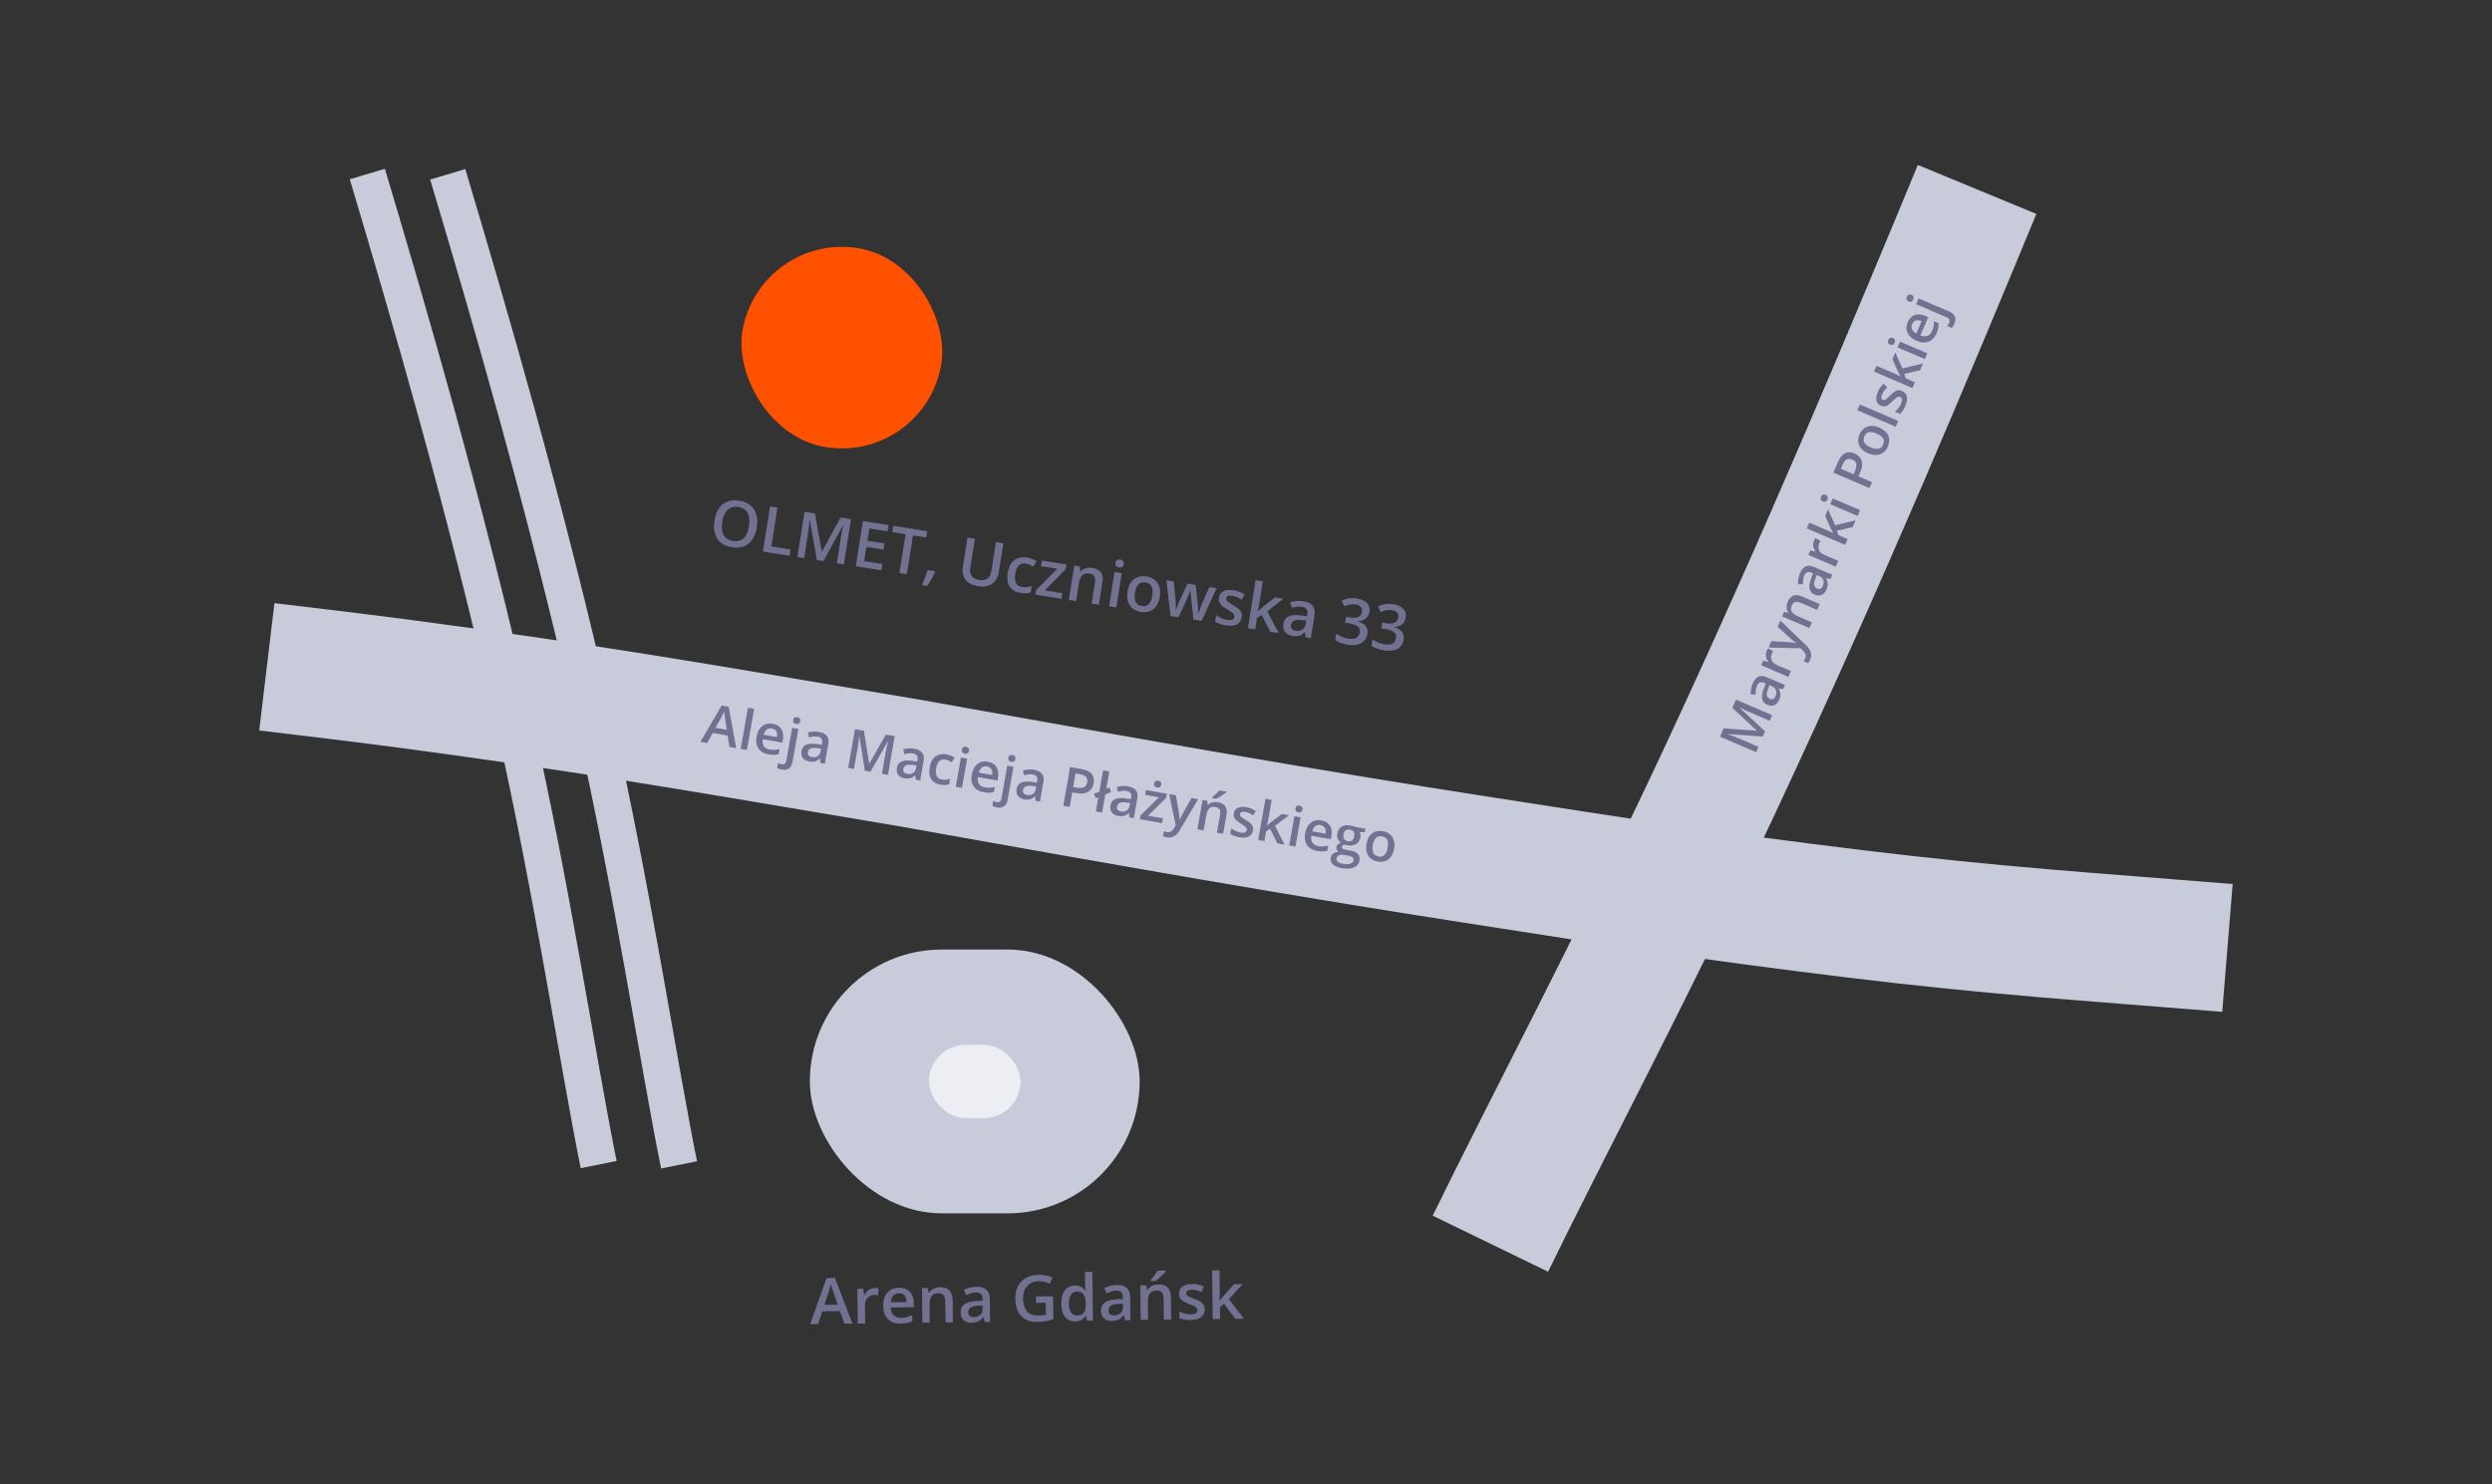 <svg width="544" height="324" viewBox="0 0 544 324" fill="none" xmlns="http://www.w3.org/2000/svg">
<rect x="0" y="0" width="544" height="324" fill="#333333" stroke="none"/>
<path d="M58.248 145.588C75.965 147.706 82.796 148.493 100.517 150.949C139.172 156.308 160.72 160.28 199.172 166.689C199.172 166.689 258.261 177.388 296.346 183.574C306.137 185.165 311.63 186.05 321.437 187.577C354.018 192.65 372.375 195.553 405.035 199.532C435.855 203.287 455.726 204.474 486.251 206.965" stroke="#C7CBDA" stroke-width="28"/>
<path d="M130.687 254.267C126.114 231.671 120.661 194.975 112.193 157.331C101.622 110.339 88.817 66.938 80.189 37.995" stroke="#C7CBDA" stroke-width="8"/>
<rect x="165.803" y="50.506" width="44" height="44" rx="22" transform="rotate(9.707 165.803 50.506)" fill="#FF5100"/>
<path d="M165.207 115.137C165.087 115.898 164.88 116.576 164.588 117.171C164.3 117.762 163.93 118.252 163.476 118.642C163.023 119.027 162.489 119.296 161.874 119.448C161.26 119.599 160.565 119.614 159.791 119.492C159.003 119.367 158.338 119.137 157.796 118.802C157.258 118.468 156.834 118.046 156.523 117.535C156.216 117.025 156.017 116.442 155.927 115.787C155.837 115.131 155.852 114.423 155.972 113.662C156.133 112.645 156.44 111.785 156.893 111.081C157.351 110.374 157.955 109.865 158.705 109.555C159.461 109.24 160.363 109.166 161.412 109.332C162.438 109.494 163.258 109.839 163.872 110.365C164.485 110.891 164.9 111.561 165.118 112.375C165.34 113.186 165.37 114.106 165.207 115.137ZM157.672 113.945C157.551 114.706 157.551 115.382 157.669 115.973C157.789 116.559 158.039 117.037 158.419 117.406C158.804 117.771 159.334 118.008 160.009 118.114C160.689 118.222 161.266 118.161 161.74 117.931C162.216 117.697 162.599 117.32 162.889 116.798C163.18 116.272 163.385 115.628 163.505 114.868C163.688 113.711 163.6 112.769 163.239 112.043C162.884 111.314 162.202 110.869 161.194 110.71C160.519 110.603 159.939 110.663 159.456 110.891C158.977 111.12 158.59 111.495 158.295 112.016C158.001 112.532 157.793 113.175 157.672 113.945ZM166.544 120.421L168.106 110.55L169.726 110.806L168.383 119.3L172.576 119.964L172.358 121.341L166.544 120.421ZM178.327 122.285L176.788 113.591L176.727 113.582C176.711 113.768 176.687 114.023 176.655 114.345C176.622 114.668 176.584 115.012 176.54 115.379C176.496 115.746 176.447 116.096 176.394 116.429L175.538 121.844L174.066 121.611L175.627 111.74L177.903 112.1L179.391 120.412L179.432 120.418L183.507 112.986L185.776 113.345L184.214 123.216L182.668 122.972L183.537 117.476C183.585 117.174 183.641 116.848 183.706 116.499C183.775 116.15 183.841 115.819 183.904 115.506C183.972 115.194 184.025 114.944 184.064 114.756L184.01 114.747L179.758 122.511L178.327 122.285ZM192.404 124.512L186.814 123.627L188.375 113.756L193.966 114.64L193.75 116.004L189.78 115.376L189.356 118.057L193.076 118.645L192.862 120.002L189.141 119.414L188.651 122.513L192.621 123.141L192.404 124.512ZM197.961 125.391L196.334 125.133L197.678 116.639L194.788 116.182L195.006 114.805L202.406 115.975L202.188 117.353L199.305 116.897L197.961 125.391ZM204.049 124.706L204.119 124.877C203.987 125.188 203.828 125.52 203.643 125.874C203.458 126.228 203.262 126.58 203.054 126.93C202.846 127.284 202.639 127.616 202.433 127.925L201.271 127.741C201.424 127.392 201.574 127.023 201.723 126.636C201.876 126.254 202.019 125.875 202.152 125.5C202.29 125.12 202.407 124.774 202.503 124.462L204.049 124.706ZM219.029 118.604L218.019 124.992C217.91 125.681 217.666 126.274 217.287 126.772C216.913 127.272 216.408 127.635 215.772 127.862C215.137 128.084 214.377 128.125 213.49 127.985C212.225 127.785 211.314 127.302 210.757 126.535C210.205 125.765 210.016 124.829 210.191 123.726L211.197 117.366L212.817 117.622L211.834 123.841C211.703 124.664 211.801 125.303 212.126 125.755C212.451 126.208 212.999 126.496 213.768 126.617C214.3 126.701 214.746 126.677 215.109 126.546C215.476 126.41 215.767 126.174 215.982 125.839C216.201 125.5 216.352 125.074 216.433 124.561L217.415 118.349L219.029 118.604ZM222.821 129.461C222.114 129.349 221.524 129.115 221.05 128.759C220.575 128.402 220.244 127.918 220.054 127.307C219.865 126.696 219.839 125.953 219.977 125.08C220.121 124.171 220.392 123.452 220.789 122.925C221.186 122.397 221.677 122.038 222.26 121.849C222.848 121.661 223.493 121.622 224.196 121.733C224.641 121.804 225.037 121.912 225.383 122.059C225.734 122.203 226.026 122.357 226.258 122.523L225.584 123.718C225.328 123.562 225.061 123.423 224.785 123.301C224.509 123.179 224.238 123.096 223.973 123.054C223.536 122.985 223.156 123.025 222.833 123.172C222.514 123.32 222.253 123.574 222.048 123.934C221.848 124.294 221.703 124.758 221.614 125.325C221.527 125.874 221.525 126.349 221.61 126.75C221.695 127.147 221.864 127.464 222.116 127.702C222.37 127.936 222.704 128.086 223.118 128.151C223.528 128.216 223.903 128.225 224.242 128.177C224.582 128.129 224.908 128.049 225.221 127.937L225.004 129.315C224.694 129.432 224.372 129.503 224.035 129.528C223.699 129.558 223.294 129.536 222.821 129.461ZM231.708 130.728L226.029 129.83L226.184 128.851L230.793 124.175L227.248 123.614L227.441 122.392L232.782 123.237L232.611 124.317L228.093 128.904L231.901 129.506L231.708 130.728ZM238.422 123.983C239.264 124.117 239.884 124.438 240.283 124.949C240.688 125.456 240.814 126.189 240.662 127.148L239.891 132.023L238.305 131.772L239.029 127.194C239.12 126.613 239.07 126.16 238.877 125.834C238.685 125.504 238.339 125.299 237.839 125.22C237.114 125.105 236.575 125.248 236.221 125.649C235.871 126.051 235.63 126.675 235.496 127.521L234.908 131.234L233.322 130.983L234.504 123.509L235.739 123.704L235.802 124.752L235.89 124.766C236.093 124.531 236.327 124.349 236.592 124.22C236.862 124.087 237.153 124.002 237.463 123.963C237.778 123.925 238.098 123.932 238.422 123.983ZM244.882 125.15L243.699 132.625L242.113 132.374L243.295 124.899L244.882 125.15ZM244.551 122.164C244.794 122.202 244.993 122.3 245.148 122.459C245.308 122.618 245.362 122.857 245.311 123.177C245.262 123.492 245.136 123.703 244.935 123.809C244.738 123.912 244.519 123.944 244.276 123.906C244.024 123.866 243.82 123.767 243.665 123.608C243.515 123.446 243.466 123.208 243.515 122.893C243.566 122.573 243.687 122.361 243.879 122.258C244.075 122.155 244.299 122.124 244.551 122.164ZM253.186 130.277C253.087 130.898 252.919 131.437 252.681 131.893C252.443 132.349 252.142 132.719 251.779 133.003C251.416 133.282 251.003 133.475 250.538 133.582C250.074 133.684 249.568 133.691 249.019 133.605C248.506 133.523 248.049 133.364 247.648 133.125C247.248 132.882 246.917 132.571 246.654 132.192C246.396 131.81 246.22 131.365 246.125 130.856C246.03 130.347 246.031 129.782 246.13 129.161C246.26 128.337 246.512 127.662 246.886 127.135C247.265 126.605 247.744 126.231 248.323 126.013C248.902 125.796 249.558 125.745 250.292 125.861C250.981 125.97 251.565 126.217 252.044 126.602C252.523 126.986 252.865 127.49 253.071 128.114C253.277 128.737 253.315 129.458 253.186 130.277ZM247.764 129.42C247.678 129.964 247.669 130.441 247.738 130.848C247.812 131.257 247.972 131.587 248.219 131.838C248.466 132.085 248.81 132.243 249.251 132.313C249.692 132.382 250.068 132.338 250.379 132.18C250.691 132.017 250.943 131.752 251.135 131.385C251.326 131.019 251.465 130.563 251.552 130.019C251.638 129.474 251.645 129.002 251.575 128.604C251.505 128.2 251.346 127.878 251.098 127.635C250.851 127.389 250.505 127.23 250.059 127.16C249.402 127.056 248.888 127.2 248.516 127.594C248.145 127.987 247.894 128.596 247.764 129.42ZM260.526 135.279L260.131 131.653C260.113 131.474 260.092 131.259 260.067 131.006C260.043 130.753 260.019 130.493 259.997 130.226C259.975 129.955 259.955 129.705 259.936 129.476C259.921 129.248 259.91 129.071 259.902 128.945L259.848 128.936C259.806 129.054 259.743 129.22 259.659 129.432C259.574 129.645 259.48 129.877 259.376 130.128C259.271 130.379 259.168 130.624 259.066 130.861C258.968 131.1 258.881 131.303 258.803 131.47L257.265 134.764L255.523 134.488L254.612 126.683L256.219 126.937L256.604 130.804C256.627 131.066 256.645 131.348 256.657 131.65C256.674 131.952 256.684 132.24 256.687 132.513C256.69 132.786 256.689 133.009 256.685 133.184L256.739 133.192C256.776 133.074 256.825 132.924 256.886 132.745C256.947 132.561 257.014 132.371 257.086 132.175C257.16 131.974 257.231 131.787 257.3 131.613C257.37 131.435 257.431 131.292 257.485 131.186L259.258 127.417L260.993 127.692L261.469 131.816C261.491 131.995 261.511 132.219 261.528 132.49C261.546 132.755 261.557 133.022 261.561 133.291C261.57 133.555 261.567 133.774 261.554 133.947L261.608 133.956C261.65 133.805 261.714 133.603 261.801 133.349C261.892 133.092 261.993 132.819 262.103 132.532C262.214 132.24 262.323 131.972 262.431 131.726L264.011 128.169L265.591 128.419L262.302 135.56L260.526 135.279ZM271.052 134.764C270.974 135.255 270.789 135.65 270.497 135.95C270.205 136.25 269.816 136.451 269.329 136.554C268.847 136.653 268.276 136.65 267.614 136.546C267.092 136.463 266.648 136.354 266.282 136.217C265.919 136.086 265.584 135.918 265.275 135.712L265.492 134.341C265.821 134.564 266.197 134.771 266.619 134.963C267.045 135.155 267.456 135.282 267.852 135.345C268.374 135.427 268.763 135.406 269.018 135.28C269.274 135.15 269.424 134.947 269.467 134.673C269.493 134.511 269.468 134.359 269.394 134.218C269.325 134.073 269.174 133.913 268.944 133.739C268.718 133.56 268.38 133.336 267.929 133.066C267.486 132.802 267.118 132.55 266.824 132.31C266.529 132.069 266.32 131.803 266.195 131.511C266.072 131.215 266.043 130.857 266.109 130.439C266.214 129.777 266.554 129.317 267.13 129.057C267.712 128.794 268.435 128.73 269.299 128.867C269.758 128.94 270.183 129.055 270.573 129.214C270.968 129.369 271.348 129.565 271.712 129.802L271.023 130.918C270.709 130.717 270.388 130.541 270.061 130.393C269.739 130.24 269.403 130.136 269.052 130.081C268.642 130.016 268.319 130.029 268.083 130.121C267.852 130.214 267.718 130.377 267.68 130.611C267.653 130.787 267.681 130.944 267.765 131.081C267.85 131.219 268.008 131.369 268.241 131.53C268.478 131.693 268.81 131.9 269.236 132.152C269.655 132.393 270.011 132.634 270.305 132.874C270.605 133.111 270.821 133.378 270.954 133.676C271.087 133.974 271.119 134.336 271.052 134.764ZM275.678 126.914L274.875 131.991C274.838 132.221 274.789 132.472 274.728 132.743C274.667 133.011 274.609 133.262 274.553 133.498L274.587 133.503C274.729 133.364 274.898 133.202 275.093 133.016C275.293 132.83 275.48 132.671 275.653 132.537L278.324 130.44L280.147 130.728L276.648 133.469L279.161 138.234L277.297 137.939L275.426 134.279L274.414 134.901L274.016 137.42L272.429 137.169L274.091 126.663L275.678 126.914ZM284.491 131.27C285.436 131.419 286.117 131.742 286.532 132.236C286.952 132.732 287.092 133.423 286.952 134.31L286.156 139.34L285.028 139.162L284.892 138.054L284.838 138.045C284.584 138.282 284.33 138.47 284.078 138.61C283.825 138.75 283.543 138.839 283.232 138.878C282.926 138.921 282.561 138.91 282.137 138.843C281.692 138.772 281.306 138.628 280.981 138.411C280.656 138.189 280.419 137.893 280.27 137.523C280.121 137.154 280.087 136.71 280.169 136.192C280.291 135.423 280.668 134.889 281.301 134.593C281.938 134.297 282.841 134.22 284.009 134.363L285.313 134.521L285.374 134.13C285.456 133.612 285.393 133.224 285.185 132.965C284.981 132.706 284.661 132.543 284.225 132.474C283.851 132.414 283.48 132.411 283.112 132.464C282.744 132.516 282.381 132.595 282.023 132.7L281.687 131.498C282.082 131.362 282.521 131.27 283.004 131.222C283.491 131.174 283.987 131.19 284.491 131.27ZM285.148 135.519L284.177 135.4C283.38 135.302 282.803 135.349 282.445 135.542C282.087 135.734 281.874 136.042 281.808 136.465C281.749 136.834 281.817 137.122 282.01 137.328C282.204 137.529 282.482 137.659 282.842 137.715C283.391 137.802 283.87 137.719 284.279 137.465C284.694 137.208 284.949 136.775 285.045 136.168L285.148 135.519ZM298.967 133.56C298.897 134.005 298.746 134.378 298.514 134.678C298.282 134.978 297.991 135.209 297.643 135.371C297.299 135.529 296.916 135.621 296.492 135.646L296.484 135.693C297.256 135.917 297.811 136.258 298.149 136.718C298.492 137.178 298.612 137.734 298.508 138.387C298.418 138.959 298.2 139.448 297.854 139.855C297.509 140.257 297.033 140.541 296.425 140.708C295.817 140.875 295.068 140.888 294.176 140.747C293.641 140.662 293.15 140.541 292.704 140.383C292.263 140.225 291.853 140.02 291.473 139.766L291.696 138.355C292.082 138.628 292.503 138.858 292.957 139.046C293.412 139.233 293.851 139.36 294.274 139.427C295.098 139.557 295.71 139.497 296.109 139.246C296.509 138.991 296.753 138.592 296.839 138.047C296.894 137.696 296.848 137.393 296.699 137.139C296.554 136.885 296.3 136.672 295.935 136.499C295.574 136.327 295.095 136.193 294.496 136.098L293.625 135.961L293.827 134.684L294.705 134.823C295.277 134.914 295.746 134.919 296.114 134.839C296.483 134.754 296.763 134.602 296.955 134.383C297.151 134.165 297.274 133.894 297.325 133.57C297.392 133.147 297.307 132.796 297.069 132.519C296.833 132.237 296.444 132.053 295.904 131.968C295.571 131.915 295.261 131.905 294.974 131.938C294.692 131.972 294.427 132.029 294.179 132.11C293.931 132.191 293.693 132.282 293.464 132.385L292.875 131.163C293.293 130.943 293.776 130.778 294.324 130.666C294.873 130.554 295.491 130.553 296.18 130.662C297.193 130.822 297.939 131.164 298.419 131.687C298.9 132.206 299.083 132.83 298.967 133.56ZM306.881 134.811C306.81 135.257 306.659 135.63 306.427 135.93C306.195 136.23 305.905 136.461 305.556 136.623C305.213 136.781 304.829 136.872 304.405 136.897L304.398 136.945C305.17 137.168 305.725 137.51 306.063 137.969C306.405 138.43 306.525 138.986 306.422 139.639C306.331 140.21 306.113 140.7 305.767 141.106C305.422 141.508 304.946 141.793 304.338 141.96C303.73 142.127 302.981 142.14 302.09 141.999C301.554 141.914 301.063 141.793 300.618 141.634C300.177 141.477 299.766 141.271 299.386 141.017L299.61 139.606C299.996 139.88 300.416 140.11 300.871 140.297C301.326 140.484 301.765 140.612 302.188 140.678C303.011 140.809 303.623 140.749 304.023 140.498C304.423 140.243 304.666 139.843 304.752 139.298C304.808 138.947 304.761 138.645 304.612 138.39C304.468 138.137 304.213 137.924 303.848 137.751C303.488 137.578 303.008 137.445 302.41 137.35L301.539 137.212L301.74 135.936L302.618 136.075C303.19 136.165 303.66 136.17 304.028 136.09C304.396 136.006 304.676 135.854 304.868 135.635C305.064 135.417 305.188 135.146 305.239 134.821C305.306 134.398 305.22 134.048 304.983 133.771C304.746 133.489 304.357 133.305 303.817 133.219C303.484 133.167 303.174 133.157 302.888 133.19C302.605 133.224 302.34 133.281 302.092 133.362C301.844 133.443 301.606 133.534 301.378 133.636L300.789 132.415C301.206 132.195 301.689 132.029 302.238 131.918C302.786 131.806 303.404 131.805 304.093 131.913C305.106 132.074 305.852 132.415 306.332 132.939C306.813 133.458 306.996 134.082 306.881 134.811Z" fill="#717191"/>
<path d="M148.238 254.33C143.664 231.734 138.212 195.038 129.744 157.393C119.173 110.401 106.368 67 97.739 38.058" stroke="#C7CBDA" stroke-width="8"/>
<path d="M325.351 271.542C336.811 247.964 356.428 210.999 375.086 171.149C398.377 121.404 418.335 73.419 431.598 41.359" stroke="#C7CBDA" stroke-width="28"/>
<path d="M384.817 160.827L377.27 160.273L377.249 160.321C377.401 160.374 377.607 160.447 377.868 160.542C378.129 160.637 378.407 160.742 378.703 160.856C378.998 160.97 379.279 161.084 379.544 161.198L383.863 163.051L383.359 164.225L375.487 160.847L376.265 159.032L383.485 159.548L383.499 159.516L378.183 154.563L378.96 152.754L386.832 156.132L386.303 157.365L381.92 155.484C381.679 155.381 381.42 155.266 381.144 155.138C380.868 155.007 380.607 154.883 380.361 154.764C380.115 154.642 379.919 154.545 379.771 154.473L379.753 154.516L385.307 159.686L384.817 160.827ZM382.595 149.245C382.919 148.491 383.33 147.994 383.828 147.753C384.329 147.508 384.932 147.538 385.64 147.841L389.651 149.563L389.265 150.462L388.316 150.342L388.297 150.385C388.44 150.646 388.543 150.896 388.606 151.136C388.669 151.375 388.684 151.628 388.65 151.894C388.622 152.159 388.535 152.459 388.391 152.797C388.238 153.152 388.037 153.442 387.788 153.667C387.535 153.89 387.239 154.024 386.901 154.07C386.562 154.116 386.186 154.051 385.774 153.873C385.16 153.61 384.796 153.184 384.683 152.596C384.572 152.004 384.698 151.238 385.064 150.298L385.47 149.248L385.157 149.114C384.744 148.937 384.409 148.907 384.149 149.026C383.892 149.14 383.688 149.372 383.539 149.72C383.411 150.018 383.33 150.325 383.296 150.642C383.262 150.959 383.251 151.278 383.263 151.597L382.193 151.623C382.164 151.266 382.18 150.882 382.241 150.47C382.305 150.055 382.423 149.647 382.595 149.245ZM386.264 149.595L385.961 150.377C385.711 151.018 385.628 151.507 385.713 151.845C385.797 152.183 386.008 152.425 386.346 152.57C386.64 152.696 386.893 152.7 387.105 152.583C387.313 152.464 387.479 152.261 387.602 151.974C387.79 151.536 387.822 151.12 387.698 150.727C387.571 150.328 387.266 150.025 386.781 149.817L386.264 149.595ZM385.634 142.164C385.677 142.064 385.729 141.957 385.791 141.843C385.853 141.729 385.911 141.633 385.966 141.554L387.099 142.181C387.046 142.247 386.989 142.334 386.931 142.44C386.874 142.543 386.827 142.638 386.79 142.724C386.693 142.95 386.638 143.182 386.626 143.419C386.61 143.654 386.643 143.883 386.726 144.106C386.806 144.327 386.937 144.53 387.121 144.715C387.305 144.901 387.545 145.056 387.839 145.183L390.957 146.521L390.411 147.791L384.451 145.233L384.876 144.243L386 144.521L386.025 144.462C385.864 144.252 385.733 144.022 385.633 143.771C385.533 143.519 385.479 143.258 385.472 142.987C385.463 142.711 385.517 142.437 385.634 142.164ZM386.107 141.373L386.699 139.994L390.626 140.232C390.804 140.245 390.977 140.262 391.147 140.284C391.314 140.3 391.476 140.323 391.634 140.352C391.793 140.378 391.948 140.411 392.101 140.451L392.115 140.419C391.944 140.303 391.757 140.163 391.555 140C391.351 139.831 391.15 139.656 390.952 139.473L388.053 136.839L388.638 135.477L394.319 140.944C394.644 141.257 394.896 141.58 395.076 141.913C395.262 142.243 395.362 142.584 395.378 142.935C395.396 143.287 395.326 143.65 395.165 144.023C395.088 144.203 395.011 144.354 394.932 144.478C394.857 144.603 394.789 144.707 394.727 144.791L393.715 144.357C393.765 144.289 393.822 144.201 393.886 144.092C393.95 143.984 394.008 143.868 394.06 143.746C394.157 143.52 394.196 143.305 394.177 143.102C394.158 142.898 394.091 142.703 393.975 142.518C393.863 142.333 393.719 142.159 393.543 141.994L393.073 141.544L386.107 141.373ZM390.246 131.417C390.534 130.746 390.932 130.298 391.441 130.074C391.947 129.845 392.583 129.895 393.347 130.223L397.235 131.891L396.692 133.156L393.041 131.59C392.578 131.391 392.191 131.337 391.879 131.429C391.564 131.519 391.322 131.764 391.151 132.162C390.902 132.74 390.908 133.218 391.166 133.597C391.426 133.972 391.893 134.304 392.568 134.594L395.53 135.865L394.986 137.13L389.026 134.572L389.449 133.587L390.333 133.756L390.363 133.686C390.21 133.467 390.108 133.234 390.057 132.987C390.004 132.735 389.994 132.475 390.027 132.209C390.062 131.939 390.135 131.675 390.246 131.417ZM392.924 125.176C393.248 124.422 393.659 123.925 394.158 123.684C394.658 123.44 395.261 123.469 395.969 123.773L399.98 125.494L399.594 126.394L398.645 126.273L398.626 126.316C398.769 126.577 398.872 126.828 398.935 127.067C398.998 127.307 399.013 127.56 398.979 127.826C398.951 128.09 398.865 128.391 398.72 128.728C398.567 129.084 398.366 129.373 398.117 129.598C397.864 129.821 397.568 129.956 397.23 130.002C396.891 130.048 396.515 129.982 396.103 129.805C395.489 129.541 395.125 129.115 395.012 128.527C394.901 127.935 395.028 127.169 395.393 126.229L395.799 125.179L395.486 125.045C395.074 124.868 394.738 124.839 394.478 124.957C394.221 125.072 394.017 125.303 393.868 125.651C393.74 125.949 393.659 126.257 393.625 126.574C393.591 126.891 393.58 127.209 393.592 127.528L392.522 127.554C392.493 127.197 392.509 126.813 392.571 126.402C392.634 125.987 392.752 125.578 392.924 125.176ZM396.593 125.527L396.29 126.308C396.04 126.949 395.958 127.439 396.042 127.777C396.126 128.115 396.337 128.356 396.675 128.501C396.969 128.627 397.222 128.632 397.434 128.514C397.643 128.396 397.808 128.192 397.932 127.905C398.119 127.467 398.151 127.052 398.027 126.658C397.9 126.26 397.595 125.956 397.11 125.748L396.593 125.527ZM395.963 118.096C396.006 117.995 396.058 117.888 396.12 117.774C396.182 117.66 396.24 117.564 396.295 117.486L397.429 118.112C397.375 118.179 397.318 118.265 397.26 118.372C397.203 118.475 397.156 118.569 397.119 118.655C397.022 118.882 396.967 119.113 396.955 119.35C396.939 119.586 396.972 119.815 397.055 120.037C397.135 120.258 397.266 120.462 397.45 120.647C397.634 120.832 397.874 120.988 398.168 121.114L401.286 122.452L400.74 123.723L394.78 121.165L395.205 120.174L396.329 120.452L396.354 120.393C396.193 120.184 396.063 119.953 395.962 119.702C395.862 119.451 395.808 119.19 395.801 118.919C395.792 118.643 395.846 118.368 395.963 118.096ZM394.948 114.102L398.997 115.84C399.18 115.918 399.378 116.012 399.591 116.12C399.8 116.227 399.997 116.328 400.181 116.424L400.192 116.397C400.107 116.25 400.007 116.076 399.894 115.874C399.782 115.669 399.689 115.48 399.614 115.308L398.435 112.647L399.059 111.193L400.599 114.678L405.087 113.595L404.449 115.081L401.014 115.864L401.318 116.836L403.326 117.698L402.783 118.963L394.405 115.367L394.948 114.102ZM400.078 108.818L406.039 111.376L405.496 112.642L399.535 110.084L400.078 108.818ZM397.527 108.463C397.61 108.269 397.734 108.125 397.898 108.029C398.064 107.93 398.274 107.936 398.529 108.045C398.78 108.153 398.929 108.302 398.975 108.491C399.019 108.676 399 108.865 398.916 109.059C398.83 109.26 398.705 109.408 398.541 109.504C398.374 109.594 398.166 109.585 397.914 109.477C397.66 109.368 397.509 109.223 397.464 109.042C397.42 108.857 397.441 108.664 397.527 108.463ZM401.212 100.901C401.648 99.885 402.175 99.233 402.791 98.945C403.408 98.657 404.091 98.674 404.842 98.996C405.183 99.143 405.484 99.336 405.747 99.576C406.007 99.811 406.204 100.1 406.338 100.442C406.468 100.783 406.517 101.18 406.484 101.633C406.452 102.083 406.313 102.595 406.067 103.169L405.706 104.009L408.657 105.276L408.102 106.568L400.23 103.19L401.212 100.901ZM402.247 101.447L401.856 102.357L404.629 103.547L404.932 102.842C405.106 102.436 405.207 102.071 405.236 101.748C405.26 101.423 405.2 101.142 405.055 100.905C404.91 100.669 404.667 100.477 404.326 100.331C403.87 100.135 403.472 100.128 403.131 100.309C402.791 100.486 402.496 100.866 402.247 101.447ZM410.229 93.351C410.725 93.564 411.137 93.817 411.465 94.111C411.794 94.405 412.038 94.733 412.197 95.095C412.353 95.455 412.426 95.839 412.417 96.247C412.404 96.654 412.303 97.076 412.115 97.514C411.94 97.924 411.71 98.269 411.428 98.552C411.141 98.833 410.813 99.043 410.443 99.181C410.071 99.315 409.664 99.368 409.221 99.339C408.779 99.311 408.31 99.19 407.814 98.978C407.158 98.696 406.65 98.344 406.291 97.922C405.93 97.495 405.72 97.019 405.661 96.492C405.603 95.965 405.699 95.409 405.95 94.824C406.186 94.275 406.514 93.842 406.935 93.525C407.355 93.208 407.846 93.03 408.407 92.99C408.969 92.95 409.576 93.071 410.229 93.351ZM408.374 97.675C408.808 97.861 409.202 97.969 409.555 97.997C409.91 98.022 410.218 97.958 410.479 97.807C410.736 97.653 410.94 97.401 411.091 97.049C411.242 96.697 411.284 96.376 411.218 96.084C411.148 95.79 410.982 95.525 410.718 95.289C410.454 95.052 410.104 94.841 409.67 94.654C409.236 94.468 408.845 94.362 408.499 94.337C408.149 94.31 407.848 94.374 407.594 94.528C407.337 94.682 407.132 94.936 406.98 95.291C406.755 95.815 406.767 96.273 407.015 96.665C407.264 97.056 407.717 97.393 408.374 97.675ZM414.392 91.911L413.847 93.182L405.469 89.587L406.014 88.316L414.392 91.911ZM415.186 85.366C415.578 85.534 415.867 85.771 416.055 86.076C416.242 86.382 416.327 86.748 416.31 87.174C416.291 87.596 416.168 88.07 415.942 88.598C415.763 89.014 415.579 89.36 415.388 89.635C415.203 89.909 414.992 90.152 414.756 90.365L413.663 89.896C413.918 89.669 414.169 89.401 414.417 89.091C414.666 88.777 414.859 88.462 414.994 88.146C415.173 87.73 415.237 87.402 415.186 87.164C415.132 86.924 414.995 86.757 414.776 86.663C414.647 86.607 414.516 86.596 414.383 86.628C414.248 86.655 414.084 86.746 413.89 86.901C413.694 87.05 413.436 87.284 413.117 87.602C412.805 87.914 412.518 88.167 412.256 88.361C411.994 88.555 411.729 88.673 411.46 88.715C411.188 88.755 410.885 88.704 410.551 88.56C410.023 88.334 409.712 87.954 409.618 87.42C409.522 86.882 409.622 86.268 409.918 85.579C410.075 85.213 410.26 84.884 410.474 84.593C410.686 84.297 410.929 84.023 411.203 83.771L411.985 84.579C411.751 84.797 411.538 85.026 411.346 85.267C411.151 85.502 410.994 85.76 410.874 86.04C410.733 86.367 410.677 86.638 410.703 86.853C410.731 87.065 410.839 87.211 411.025 87.291C411.165 87.351 411.302 87.361 411.434 87.32C411.566 87.279 411.724 87.179 411.907 87.019C412.092 86.856 412.334 86.624 412.633 86.323C412.922 86.026 413.197 85.781 413.459 85.587C413.719 85.388 413.986 85.265 414.262 85.218C414.537 85.17 414.845 85.219 415.186 85.366ZM409.639 79.868L413.689 81.605C413.872 81.684 414.07 81.777 414.282 81.885C414.492 81.992 414.688 82.094 414.872 82.19L414.884 82.163C414.798 82.016 414.699 81.841 414.586 81.639C414.474 81.434 414.381 81.245 414.306 81.073L413.127 78.412L413.751 76.958L415.29 80.443L419.779 79.36L419.141 80.846L415.706 81.629L416.009 82.601L418.018 83.463L417.475 84.728L409.096 81.133L409.639 79.868ZM414.77 74.584L420.731 77.142L420.188 78.407L414.227 75.849L414.77 74.584ZM412.219 74.228C412.302 74.035 412.426 73.89 412.59 73.795C412.756 73.696 412.966 73.701 413.221 73.81C413.472 73.918 413.621 74.067 413.667 74.257C413.711 74.442 413.691 74.631 413.608 74.825C413.522 75.026 413.397 75.174 413.232 75.269C413.066 75.359 412.857 75.35 412.606 75.243C412.351 75.133 412.201 74.988 412.156 74.807C412.111 74.622 412.133 74.43 412.219 74.228ZM416.455 70.346C416.683 69.815 416.988 69.406 417.37 69.119C417.752 68.833 418.188 68.673 418.678 68.641C419.168 68.609 419.693 68.713 420.253 68.954L420.931 69.245L419.224 73.224C419.808 73.458 420.319 73.494 420.758 73.334C421.198 73.17 421.533 72.821 421.762 72.286C421.926 71.905 422.036 71.549 422.094 71.217C422.149 70.879 422.175 70.518 422.17 70.133L423.198 70.575C423.21 70.933 423.182 71.28 423.114 71.616C423.047 71.953 422.92 72.336 422.735 72.767C422.484 73.352 422.15 73.819 421.733 74.167C421.314 74.51 420.824 74.71 420.264 74.767C419.705 74.821 419.09 74.703 418.419 74.415C417.751 74.129 417.233 73.772 416.863 73.346C416.494 72.919 416.275 72.449 416.206 71.935C416.138 71.421 416.22 70.892 416.455 70.346ZM417.408 70.755C417.237 71.153 417.227 71.532 417.379 71.891C417.533 72.246 417.85 72.552 418.331 72.809L419.495 70.095C419.196 69.971 418.91 69.908 418.639 69.906C418.369 69.901 418.128 69.968 417.916 70.106C417.705 70.241 417.536 70.457 417.408 70.755ZM426.629 70.708C426.549 70.895 426.458 71.066 426.357 71.222C426.259 71.38 426.168 71.509 426.083 71.609L425.07 71.174C425.159 71.067 425.236 70.961 425.304 70.853C425.371 70.746 425.436 70.619 425.499 70.472C425.599 70.239 425.617 70.019 425.553 69.813C425.49 69.603 425.277 69.42 424.914 69.264L418.275 66.415L418.818 65.15L425.571 68.048C425.933 68.203 426.227 68.406 426.451 68.655C426.677 68.901 426.81 69.196 426.849 69.54C426.89 69.881 426.817 70.27 426.629 70.708ZM416.655 65.809C416.4 65.7 416.25 65.555 416.204 65.373C416.16 65.189 416.181 64.996 416.267 64.795C416.351 64.601 416.474 64.456 416.638 64.361C416.804 64.262 417.014 64.267 417.269 64.377C417.521 64.485 417.669 64.633 417.715 64.823C417.759 65.008 417.74 65.197 417.657 65.391C417.57 65.592 417.445 65.74 417.281 65.835C417.115 65.926 416.906 65.917 416.655 65.809Z" fill="#717191"/>
<rect x="176.784" y="207.313" width="72" height="57.6" rx="28.8" fill="#C7CBDA"/>
<rect x="202.784" y="228.113" width="20" height="16" rx="8" fill="#ECEEF3"/>
<path d="M184.356 289.013L183.343 286.25L179.522 286.298L178.58 289.085L176.85 289.107L180.443 279.026L182.261 279.003L186.099 288.991L184.356 289.013ZM182.902 284.847L181.917 282.125C181.879 282.007 181.825 281.841 181.754 281.628C181.683 281.41 181.612 281.19 181.541 280.967C181.469 280.74 181.41 280.55 181.362 280.395C181.319 280.583 181.265 280.793 181.199 281.026C181.139 281.255 181.077 281.47 181.016 281.671C180.959 281.872 180.916 282.028 180.885 282.138L179.963 284.884L182.902 284.847ZM190.992 281.218C191.119 281.216 191.258 281.221 191.409 281.233C191.56 281.245 191.69 281.261 191.799 281.283L191.668 282.789C191.572 282.762 191.453 282.743 191.312 282.731C191.175 282.72 191.052 282.714 190.942 282.716C190.655 282.719 190.382 282.771 190.124 282.869C189.865 282.964 189.637 283.108 189.439 283.302C189.241 283.491 189.086 283.728 188.976 284.012C188.865 284.296 188.813 284.625 188.817 284.998L188.867 288.956L187.254 288.976L187.159 281.409L188.417 281.394L188.652 282.724L188.727 282.723C188.874 282.452 189.058 282.204 189.278 281.978C189.499 281.752 189.752 281.571 190.037 281.435C190.327 281.295 190.645 281.222 190.992 281.218ZM196.214 281.152C196.888 281.144 197.469 281.276 197.955 281.547C198.442 281.819 198.818 282.209 199.084 282.716C199.351 283.223 199.488 283.832 199.497 284.543L199.508 285.404L194.456 285.468C194.484 286.201 194.687 286.764 195.066 287.155C195.449 287.547 195.98 287.739 196.659 287.73C197.142 287.724 197.574 287.673 197.956 287.577C198.342 287.477 198.739 287.333 199.147 287.145L199.163 288.451C198.787 288.633 198.404 288.768 198.013 288.855C197.622 288.942 197.153 288.989 196.606 288.996C195.864 289.005 195.208 288.87 194.639 288.59C194.075 288.305 193.63 287.878 193.304 287.307C192.982 286.737 192.816 286.026 192.805 285.174C192.795 284.326 192.929 283.604 193.209 283.008C193.488 282.412 193.886 281.956 194.402 281.64C194.917 281.323 195.521 281.161 196.214 281.152ZM196.229 282.362C195.723 282.368 195.315 282.538 195.005 282.87C194.699 283.202 194.523 283.685 194.476 284.319L197.921 284.276C197.912 283.897 197.844 283.563 197.717 283.273C197.595 282.983 197.41 282.757 197.162 282.597C196.918 282.436 196.607 282.357 196.229 282.362ZM205.209 281.039C206.062 281.029 206.727 281.241 207.207 281.677C207.691 282.109 207.939 282.81 207.951 283.781L208.013 288.716L206.407 288.736L206.348 284.101C206.341 283.514 206.215 283.075 205.97 282.787C205.724 282.494 205.349 282.35 204.843 282.357C204.109 282.366 203.602 282.598 203.32 283.052C203.044 283.507 202.91 284.163 202.921 285.02L202.968 288.779L201.362 288.799L201.267 281.232L202.518 281.217L202.756 282.239L202.845 282.238C203.006 281.972 203.206 281.753 203.446 281.581C203.689 281.405 203.961 281.272 204.261 281.181C204.565 281.091 204.881 281.043 205.209 281.039ZM213.132 280.94C214.089 280.928 214.813 281.131 215.306 281.548C215.804 281.966 216.058 282.624 216.069 283.521L216.133 288.614L214.992 288.628L214.671 287.559L214.616 287.559C214.405 287.836 214.187 288.064 213.962 288.245C213.736 288.425 213.473 288.561 213.174 288.651C212.879 288.746 212.517 288.796 212.089 288.801C211.637 288.807 211.233 288.73 210.876 288.57C210.518 288.406 210.235 288.155 210.025 287.815C209.816 287.476 209.708 287.045 209.701 286.521C209.692 285.741 209.974 285.152 210.547 284.753C211.126 284.354 212.003 284.126 213.178 284.07L214.49 284.006L214.485 283.61C214.478 283.086 214.35 282.713 214.101 282.493C213.857 282.273 213.514 282.166 213.072 282.171C212.694 282.176 212.327 282.235 211.973 282.349C211.619 282.463 211.275 282.602 210.939 282.765L210.406 281.637C210.772 281.437 211.19 281.272 211.657 281.143C212.13 281.014 212.621 280.946 213.132 280.94ZM214.495 285.018L213.518 285.064C212.717 285.102 212.156 285.245 211.835 285.496C211.515 285.746 211.357 286.085 211.363 286.513C211.367 286.887 211.482 287.159 211.708 287.329C211.933 287.495 212.228 287.576 212.593 287.571C213.149 287.564 213.607 287.401 213.968 287.082C214.333 286.759 214.511 286.289 214.504 285.674L214.495 285.018ZM226.148 283.06L229.88 283.013L229.943 288.03C229.421 288.21 228.88 288.351 228.321 288.454C227.762 288.557 227.133 288.612 226.436 288.621C225.42 288.634 224.556 288.444 223.845 288.052C223.138 287.655 222.597 287.076 222.223 286.315C221.849 285.55 221.655 284.625 221.641 283.54C221.628 282.497 221.82 281.59 222.216 280.819C222.612 280.044 223.194 279.442 223.964 279.013C224.733 278.579 225.669 278.356 226.772 278.342C227.314 278.335 227.839 278.383 228.346 278.486C228.858 278.584 229.327 278.724 229.753 278.906L229.196 280.267C228.856 280.111 228.477 279.982 228.056 279.877C227.635 279.773 227.199 279.724 226.748 279.73C226.033 279.739 225.417 279.901 224.902 280.218C224.391 280.534 224 280.977 223.729 281.545C223.458 282.109 223.327 282.774 223.337 283.54C223.346 284.282 223.466 284.933 223.696 285.49C223.927 286.048 224.281 286.481 224.759 286.79C225.241 287.093 225.86 287.241 226.617 287.231C226.995 287.226 227.316 287.202 227.58 287.157C227.844 287.113 228.087 287.065 228.31 287.012L228.277 284.435L226.165 284.461L226.148 283.06ZM234.721 288.517C233.818 288.529 233.09 288.209 232.535 287.56C231.984 286.906 231.701 285.937 231.685 284.652C231.668 283.353 231.932 282.367 232.475 281.695C233.022 281.023 233.749 280.681 234.656 280.67C235.039 280.665 235.375 280.713 235.663 280.814C235.951 280.911 236.199 281.045 236.406 281.215C236.618 281.386 236.798 281.577 236.947 281.789L237.022 281.789C236.997 281.648 236.968 281.445 236.932 281.181C236.902 280.913 236.885 280.665 236.882 280.437L236.848 277.716L238.461 277.696L238.595 288.332L237.337 288.348L237.037 287.319L236.968 287.32C236.834 287.54 236.664 287.741 236.456 287.921C236.254 288.097 236.009 288.239 235.723 288.347C235.442 288.456 235.108 288.512 234.721 288.517ZM235.155 287.206C235.843 287.197 236.326 286.993 236.604 286.593C236.881 286.193 237.02 285.596 237.019 284.803L237.016 284.592C237.006 283.744 236.861 283.096 236.582 282.649C236.303 282.196 235.801 281.975 235.076 281.984C234.497 281.991 234.058 282.231 233.759 282.705C233.464 283.173 233.322 283.824 233.332 284.658C233.343 285.492 233.501 286.128 233.807 286.567C234.118 287 234.567 287.213 235.155 287.206ZM243.768 280.555C244.725 280.543 245.45 280.746 245.943 281.164C246.44 281.581 246.694 282.239 246.706 283.137L246.77 288.229L245.628 288.244L245.307 287.174L245.252 287.175C245.042 287.451 244.823 287.679 244.598 287.86C244.372 288.041 244.11 288.176 243.81 288.266C243.515 288.361 243.153 288.411 242.725 288.417C242.274 288.422 241.869 288.345 241.512 288.186C241.154 288.022 240.871 287.77 240.662 287.431C240.452 287.092 240.344 286.66 240.338 286.136C240.328 285.357 240.61 284.768 241.184 284.368C241.762 283.969 242.639 283.742 243.814 283.686L245.126 283.622L245.121 283.225C245.114 282.701 244.986 282.329 244.738 282.109C244.493 281.888 244.15 281.781 243.708 281.787C243.33 281.791 242.964 281.851 242.61 281.965C242.256 282.078 241.911 282.217 241.576 282.381L241.042 281.253C241.409 281.052 241.826 280.887 242.294 280.758C242.766 280.629 243.257 280.562 243.768 280.555ZM245.132 284.633L244.155 284.68C243.353 284.717 242.792 284.861 242.471 285.111C242.151 285.361 241.993 285.7 241.999 286.129C242.003 286.502 242.119 286.774 242.344 286.945C242.569 287.111 242.864 287.191 243.229 287.187C243.785 287.18 244.243 287.017 244.604 286.698C244.969 286.374 245.148 285.905 245.14 285.289L245.132 284.633ZM252.866 280.441C253.718 280.43 254.384 280.643 254.863 281.079C255.347 281.511 255.595 282.212 255.607 283.182L255.669 288.117L254.063 288.138L254.005 283.503C253.997 282.915 253.871 282.477 253.626 282.189C253.381 281.895 253.005 281.752 252.499 281.758C251.766 281.768 251.258 282 250.977 282.454C250.7 282.909 250.567 283.565 250.578 284.421L250.625 288.181L249.019 288.201L248.924 280.634L250.174 280.618L250.413 281.641L250.502 281.64C250.662 281.373 250.863 281.154 251.102 280.983C251.346 280.807 251.618 280.673 251.917 280.583C252.222 280.493 252.538 280.445 252.866 280.441ZM254.53 277.405L254.532 277.542C254.424 277.676 254.278 277.837 254.093 278.026C253.909 278.211 253.708 278.407 253.492 278.615C253.276 278.818 253.062 279.014 252.85 279.204C252.638 279.389 252.447 279.546 252.275 279.676L251.202 279.69L251.2 279.512C251.348 279.337 251.512 279.127 251.691 278.883C251.875 278.64 252.054 278.389 252.228 278.132C252.407 277.874 252.557 277.64 252.678 277.429L254.53 277.405ZM262.977 285.865C262.983 286.362 262.867 286.783 262.63 287.128C262.393 287.473 262.043 287.737 261.58 287.92C261.122 288.099 260.558 288.193 259.889 288.201C259.36 288.208 258.904 288.175 258.52 288.102C258.141 288.034 257.782 287.925 257.443 287.774L257.425 286.386C257.787 286.55 258.192 286.691 258.64 286.809C259.093 286.926 259.52 286.982 259.921 286.977C260.45 286.97 260.829 286.884 261.059 286.717C261.29 286.545 261.403 286.32 261.4 286.042C261.398 285.878 261.348 285.733 261.251 285.607C261.158 285.476 260.983 285.344 260.726 285.21C260.474 285.072 260.102 284.908 259.612 284.718C259.131 284.533 258.726 284.346 258.395 284.159C258.065 283.972 257.814 283.745 257.642 283.478C257.47 283.207 257.381 282.859 257.376 282.435C257.367 281.766 257.625 281.254 258.149 280.901C258.678 280.544 259.38 280.359 260.255 280.348C260.72 280.343 261.158 280.385 261.569 280.475C261.985 280.561 262.392 280.691 262.791 280.863L262.3 282.08C261.957 281.934 261.611 281.815 261.263 281.724C260.92 281.628 260.571 281.582 260.216 281.586C259.801 281.591 259.485 281.659 259.268 281.79C259.055 281.92 258.951 282.104 258.954 282.34C258.956 282.518 259.01 282.668 259.116 282.79C259.223 282.911 259.404 283.032 259.661 283.152C259.922 283.272 260.284 283.42 260.747 283.596C261.2 283.764 261.592 283.941 261.923 284.129C262.258 284.311 262.516 284.538 262.697 284.809C262.878 285.08 262.971 285.433 262.977 285.865ZM266.213 277.348L266.277 282.488C266.28 282.72 266.274 282.976 266.26 283.254C266.245 283.527 266.23 283.785 266.215 284.027L266.249 284.026C266.365 283.865 266.504 283.677 266.665 283.461C266.831 283.244 266.989 283.055 267.137 282.894L269.416 280.377L271.262 280.354L268.274 283.645L271.555 287.918L269.668 287.942L267.207 284.65L266.314 285.434L266.346 287.983L264.74 288.004L264.606 277.368L266.213 277.348Z" fill="#717191"/>
<path d="M159.24 163.082L158.827 160.594L155.602 160.026L154.364 162.224L152.904 161.967L157.534 154.048L159.069 154.318L160.712 163.341L159.24 163.082ZM158.679 159.342L158.283 156.893C158.27 156.787 158.25 156.639 158.225 156.448C158.199 156.253 158.174 156.057 158.15 155.858C158.126 155.655 158.106 155.485 158.091 155.348C158.025 155.499 157.946 155.667 157.853 155.853C157.766 156.036 157.68 156.207 157.596 156.367C157.516 156.528 157.455 156.652 157.412 156.739L156.197 158.905L158.679 159.342ZM163.049 163.753L161.687 163.513L163.268 154.534L164.629 154.773L163.049 163.753ZM168.678 158.032C169.248 158.133 169.716 158.336 170.082 158.643C170.449 158.949 170.704 159.337 170.847 159.806C170.991 160.276 171.009 160.811 170.904 161.411L170.776 162.138L166.511 161.387C166.418 162.009 166.499 162.516 166.756 162.906C167.016 163.297 167.433 163.543 168.006 163.643C168.414 163.715 168.786 163.741 169.123 163.721C169.464 163.698 169.821 163.64 170.195 163.547L170.001 164.649C169.655 164.743 169.311 164.795 168.967 164.806C168.624 164.817 168.222 164.782 167.76 164.701C167.133 164.591 166.603 164.372 166.168 164.046C165.738 163.716 165.431 163.285 165.248 162.753C165.067 162.222 165.041 161.596 165.167 160.877C165.293 160.161 165.521 159.575 165.852 159.117C166.182 158.66 166.59 158.339 167.074 158.155C167.559 157.97 168.094 157.93 168.678 158.032ZM168.499 159.054C168.072 158.979 167.701 159.056 167.387 159.287C167.076 159.517 166.851 159.896 166.711 160.423L169.619 160.935C169.672 160.615 169.667 160.323 169.607 160.058C169.55 159.794 169.43 159.575 169.247 159.4C169.067 159.225 168.818 159.11 168.499 159.054ZM170.657 168.019C170.457 167.984 170.269 167.935 170.094 167.872C169.918 167.813 169.771 167.754 169.655 167.694L169.846 166.609C169.97 166.67 170.092 166.722 170.212 166.763C170.331 166.803 170.47 166.838 170.628 166.866C170.878 166.91 171.096 166.877 171.282 166.766C171.472 166.657 171.601 166.408 171.669 166.02L172.922 158.904L174.278 159.143L173.004 166.379C172.936 166.768 172.806 167.1 172.614 167.376C172.427 167.652 172.17 167.849 171.844 167.966C171.522 168.084 171.126 168.101 170.657 168.019ZM173.14 157.188C173.189 156.915 173.296 156.735 173.461 156.649C173.631 156.564 173.824 156.541 174.039 156.578C174.247 156.615 174.416 156.702 174.546 156.84C174.68 156.979 174.724 157.185 174.675 157.458C174.628 157.727 174.517 157.906 174.343 157.994C174.173 158.08 173.985 158.104 173.777 158.067C173.562 158.029 173.389 157.941 173.258 157.803C173.132 157.662 173.093 157.457 173.14 157.188ZM178.748 159.805C179.556 159.947 180.134 160.234 180.483 160.664C180.836 161.095 180.945 161.689 180.812 162.447L180.055 166.746L179.091 166.576L178.991 165.625L178.945 165.617C178.723 165.816 178.503 165.973 178.285 166.089C178.066 166.206 177.823 166.278 177.556 166.306C177.293 166.339 176.98 166.324 176.618 166.26C176.238 166.193 175.909 166.064 175.634 165.873C175.359 165.677 175.16 165.42 175.038 165.101C174.915 164.782 174.893 164.402 174.971 163.959C175.087 163.301 175.418 162.85 175.965 162.605C176.515 162.361 177.29 162.309 178.289 162.449L179.404 162.604L179.463 162.269C179.541 161.827 179.492 161.493 179.318 161.268C179.147 161.043 178.875 160.898 178.502 160.833C178.183 160.776 177.865 160.768 177.548 160.808C177.232 160.847 176.92 160.909 176.611 160.994L176.341 159.959C176.682 159.848 177.06 159.776 177.474 159.741C177.893 159.708 178.317 159.729 178.748 159.805ZM179.248 163.457L178.417 163.34C177.736 163.244 177.241 163.276 176.931 163.436C176.621 163.595 176.435 163.856 176.371 164.218C176.316 164.533 176.369 164.78 176.532 164.96C176.695 165.135 176.931 165.25 177.239 165.304C177.708 165.387 178.12 165.323 178.475 165.111C178.834 164.897 179.059 164.53 179.15 164.011L179.248 163.457ZM188.803 168.286L187.614 160.812L187.562 160.803C187.546 160.963 187.521 161.181 187.489 161.457C187.456 161.733 187.418 162.027 187.375 162.341C187.331 162.655 187.285 162.954 187.235 163.238L186.42 167.867L185.162 167.645L186.647 159.208L188.592 159.551L189.743 166.696L189.778 166.703L193.381 160.394L195.32 160.735L193.835 169.172L192.514 168.939L193.341 164.242C193.386 163.984 193.439 163.706 193.499 163.407C193.564 163.109 193.625 162.826 193.684 162.559C193.747 162.293 193.797 162.079 193.833 161.919L193.787 161.911L190.027 168.501L188.803 168.286ZM199.569 163.47C200.377 163.612 200.955 163.899 201.304 164.329C201.656 164.76 201.766 165.354 201.632 166.112L200.875 170.411L199.912 170.241L199.812 169.29L199.765 169.282C199.544 169.481 199.324 169.638 199.105 169.754C198.886 169.871 198.644 169.943 198.377 169.971C198.113 170.004 197.801 169.989 197.439 169.925C197.058 169.858 196.73 169.729 196.454 169.538C196.179 169.342 195.98 169.085 195.858 168.766C195.736 168.447 195.713 168.067 195.791 167.624C195.907 166.966 196.238 166.515 196.785 166.27C197.336 166.026 198.111 165.974 199.109 166.114L200.224 166.269L200.283 165.934C200.361 165.492 200.313 165.158 200.138 164.933C199.968 164.708 199.696 164.563 199.322 164.498C199.003 164.441 198.685 164.433 198.369 164.473C198.053 164.512 197.74 164.574 197.432 164.659L197.162 163.624C197.503 163.513 197.88 163.441 198.295 163.406C198.713 163.373 199.138 163.394 199.569 163.47ZM200.068 167.122L199.238 167.005C198.557 166.909 198.061 166.941 197.752 167.101C197.442 167.26 197.255 167.521 197.192 167.883C197.136 168.198 197.19 168.445 197.352 168.625C197.516 168.8 197.752 168.915 198.059 168.969C198.529 169.052 198.941 168.988 199.295 168.776C199.654 168.562 199.879 168.195 199.971 167.676L200.068 167.122ZM205.327 171.314C204.723 171.207 204.221 170.998 203.82 170.685C203.419 170.373 203.141 169.953 202.988 169.427C202.835 168.9 202.824 168.263 202.956 167.517C203.092 166.74 203.335 166.128 203.683 165.682C204.031 165.235 204.457 164.935 204.96 164.782C205.467 164.629 206.02 164.606 206.62 164.711C207.001 164.778 207.339 164.878 207.633 165.009C207.932 165.137 208.179 165.273 208.376 165.419L207.781 166.433C207.563 166.295 207.337 166.172 207.102 166.063C206.868 165.955 206.637 165.88 206.41 165.84C206.037 165.775 205.71 165.803 205.431 165.924C205.156 166.046 204.928 166.26 204.747 166.565C204.57 166.871 204.439 167.267 204.354 167.751C204.271 168.221 204.263 168.628 204.329 168.973C204.396 169.313 204.536 169.588 204.75 169.796C204.964 170 205.248 170.134 205.601 170.196C205.952 170.258 206.273 170.27 206.564 170.235C206.856 170.199 207.137 170.135 207.407 170.044L207.2 171.221C206.933 171.317 206.656 171.373 206.367 171.39C206.078 171.41 205.731 171.385 205.327 171.314ZM211.129 165.63L210.005 172.018L208.649 171.779L209.773 165.391L211.129 165.63ZM210.89 163.065C211.098 163.102 211.267 163.189 211.398 163.327C211.532 163.466 211.575 163.672 211.527 163.945C211.479 164.214 211.369 164.393 211.194 164.481C211.025 164.567 210.836 164.591 210.628 164.554C210.413 164.516 210.24 164.428 210.11 164.29C209.984 164.149 209.944 163.944 209.992 163.675C210.04 163.402 210.147 163.222 210.313 163.136C210.482 163.051 210.675 163.027 210.89 163.065ZM215.64 166.299C216.209 166.399 216.677 166.603 217.044 166.909C217.41 167.216 217.665 167.604 217.809 168.073C217.952 168.543 217.971 169.077 217.865 169.677L217.737 170.405L213.473 169.654C213.379 170.276 213.461 170.782 213.717 171.172C213.978 171.563 214.394 171.809 214.968 171.91C215.375 171.982 215.748 172.008 216.084 171.988C216.426 171.964 216.783 171.906 217.156 171.813L216.962 172.916C216.616 173.009 216.272 173.062 215.929 173.073C215.586 173.084 215.184 173.049 214.722 172.967C214.095 172.857 213.564 172.639 213.13 172.312C212.7 171.983 212.393 171.552 212.209 171.02C212.029 170.488 212.002 169.863 212.129 169.144C212.255 168.428 212.483 167.842 212.813 167.384C213.144 166.927 213.551 166.606 214.036 166.421C214.521 166.237 215.055 166.196 215.64 166.299ZM215.46 167.321C215.033 167.245 214.663 167.323 214.348 167.553C214.038 167.784 213.813 168.163 213.672 168.689L216.581 169.201C216.633 168.881 216.629 168.589 216.569 168.325C216.512 168.061 216.392 167.841 216.208 167.666C216.029 167.492 215.78 167.377 215.46 167.321ZM217.618 176.285C217.418 176.25 217.231 176.201 217.055 176.139C216.879 176.08 216.733 176.021 216.617 175.96L216.808 174.876C216.932 174.937 217.053 174.988 217.173 175.029C217.293 175.07 217.432 175.104 217.589 175.132C217.839 175.176 218.057 175.143 218.243 175.033C218.433 174.924 218.562 174.675 218.631 174.286L219.883 167.171L221.239 167.41L219.965 174.646C219.897 175.035 219.767 175.367 219.576 175.642C219.388 175.919 219.132 176.116 218.806 176.233C218.483 176.351 218.088 176.368 217.618 176.285ZM220.102 165.454C220.15 165.181 220.257 165.002 220.423 164.916C220.593 164.831 220.785 164.807 221.001 164.845C221.208 164.882 221.377 164.969 221.508 165.107C221.642 165.246 221.685 165.451 221.637 165.725C221.59 165.994 221.479 166.173 221.305 166.261C221.135 166.346 220.946 166.37 220.739 166.334C220.523 166.296 220.35 166.208 220.22 166.07C220.094 165.929 220.055 165.724 220.102 165.454ZM225.71 168.072C226.518 168.214 227.096 168.5 227.445 168.93C227.797 169.361 227.907 169.956 227.773 170.714L227.016 175.013L226.053 174.843L225.953 173.891L225.906 173.883C225.685 174.082 225.465 174.24 225.246 174.356C225.027 174.472 224.785 174.544 224.518 174.573C224.254 174.606 223.942 174.59 223.58 174.527C223.199 174.46 222.871 174.331 222.595 174.139C222.32 173.944 222.121 173.687 221.999 173.368C221.877 173.049 221.855 172.668 221.932 172.226C222.048 171.568 222.38 171.117 222.926 170.872C223.477 170.628 224.252 170.576 225.25 170.716L226.365 170.87L226.424 170.536C226.502 170.093 226.454 169.759 226.279 169.534C226.109 169.31 225.837 169.165 225.463 169.099C225.144 169.043 224.826 169.035 224.51 169.074C224.194 169.114 223.881 169.176 223.573 169.26L223.303 168.225C223.644 168.115 224.021 168.042 224.436 168.008C224.854 167.975 225.279 167.996 225.71 168.072ZM226.209 171.723L225.379 171.607C224.698 171.511 224.202 171.543 223.893 171.702C223.583 171.862 223.396 172.123 223.333 172.484C223.277 172.8 223.331 173.047 223.494 173.226C223.657 173.402 223.893 173.517 224.2 173.571C224.67 173.654 225.082 173.589 225.436 173.378C225.795 173.164 226.02 172.797 226.112 172.277L226.209 171.723ZM236.061 167.907C237.15 168.098 237.905 168.461 238.327 168.996C238.748 169.53 238.888 170.199 238.747 171.003C238.682 171.369 238.563 171.707 238.39 172.017C238.221 172.325 237.985 172.582 237.682 172.791C237.381 172.996 237.005 173.134 236.556 173.206C236.111 173.278 235.581 173.26 234.965 173.152L234.065 172.993L233.508 176.155L232.124 175.912L233.609 167.475L236.061 167.907ZM235.767 169.039L234.791 168.867L234.268 171.839L235.024 171.972C235.459 172.049 235.837 172.064 236.159 172.017C236.481 171.967 236.74 171.844 236.937 171.648C237.134 171.453 237.265 171.173 237.329 170.807C237.415 170.319 237.331 169.929 237.077 169.638C236.827 169.348 236.39 169.149 235.767 169.039ZM239.221 177.161L239.767 174.062L239.185 174.293L238.822 173.313L239.982 172.839L240.802 168.182L242.164 168.422L241.493 172.23L242.151 171.942L242.53 172.93L241.278 173.454L240.583 177.401L239.221 177.161ZM246.207 171.68C247.015 171.822 247.593 172.108 247.942 172.538C248.294 172.969 248.404 173.564 248.271 174.322L247.514 178.621L246.55 178.451L246.45 177.499L246.404 177.491C246.182 177.69 245.962 177.848 245.743 177.964C245.525 178.08 245.282 178.153 245.015 178.181C244.752 178.214 244.439 178.199 244.077 178.135C243.696 178.068 243.368 177.939 243.092 177.747C242.817 177.552 242.619 177.295 242.496 176.976C242.374 176.657 242.352 176.276 242.43 175.834C242.546 175.176 242.877 174.725 243.424 174.48C243.974 174.236 244.749 174.184 245.748 174.324L246.863 174.478L246.922 174.144C247 173.701 246.951 173.368 246.777 173.142C246.606 172.918 246.334 172.773 245.961 172.707C245.642 172.651 245.324 172.643 245.007 172.682C244.691 172.722 244.379 172.784 244.07 172.868L243.8 171.833C244.141 171.723 244.519 171.65 244.933 171.616C245.352 171.583 245.776 171.604 246.207 171.68ZM246.707 175.331L245.876 175.215C245.195 175.119 244.7 175.151 244.39 175.31C244.08 175.47 243.894 175.731 243.83 176.092C243.774 176.408 243.828 176.655 243.991 176.835C244.154 177.01 244.39 177.125 244.698 177.179C245.167 177.262 245.579 177.197 245.933 176.986C246.292 176.772 246.518 176.405 246.609 175.885L246.707 175.331ZM253.688 179.708L248.835 178.853L248.983 178.017L253.002 174.078L249.972 173.544L250.156 172.5L254.721 173.303L254.558 174.227L250.618 178.09L253.872 178.663L253.688 179.708ZM252.849 170.451C253.06 170.489 253.231 170.576 253.362 170.714C253.492 170.852 253.533 171.058 253.485 171.331C253.438 171.6 253.329 171.779 253.159 171.868C252.989 171.953 252.798 171.977 252.587 171.94C252.371 171.902 252.198 171.814 252.068 171.676C251.942 171.535 251.903 171.33 251.95 171.061C251.998 170.787 252.105 170.608 252.271 170.522C252.441 170.437 252.633 170.413 252.849 170.451ZM255.228 173.393L256.706 173.653L257.374 177.53C257.402 177.706 257.425 177.879 257.443 178.048C257.465 178.215 257.48 178.378 257.488 178.538C257.499 178.699 257.503 178.858 257.499 179.016L257.533 179.022C257.607 178.829 257.7 178.615 257.813 178.381C257.93 178.144 258.055 177.908 258.187 177.674L260.087 174.248L261.547 174.505L257.527 181.288C257.296 181.676 257.04 181.995 256.758 182.247C256.478 182.503 256.17 182.679 255.832 182.774C255.493 182.873 255.124 182.888 254.724 182.817C254.531 182.783 254.366 182.742 254.228 182.694C254.089 182.65 253.971 182.607 253.875 182.567L254.066 181.482C254.144 181.515 254.243 181.55 254.363 181.588C254.483 181.625 254.609 181.655 254.74 181.678C254.982 181.72 255.2 181.709 255.394 181.644C255.588 181.579 255.762 181.469 255.916 181.314C256.07 181.162 256.207 180.982 256.327 180.773L256.658 180.213L255.228 173.393ZM265.868 175.141C266.587 175.267 267.114 175.552 267.448 175.996C267.787 176.436 267.885 177.066 267.741 177.886L267.007 182.052L265.651 181.813L266.34 177.901C266.427 177.405 266.39 177.016 266.23 176.733C266.07 176.447 265.777 176.267 265.35 176.192C264.73 176.083 264.266 176.197 263.956 176.535C263.651 176.874 263.434 177.405 263.307 178.129L262.748 181.303L261.392 181.064L262.517 174.676L263.573 174.862L263.611 175.761L263.686 175.774C263.864 175.575 264.067 175.423 264.296 175.316C264.529 175.207 264.78 175.137 265.046 175.109C265.317 175.081 265.591 175.092 265.868 175.141ZM267.753 172.849L267.732 172.964C267.62 173.059 267.472 173.172 267.286 173.302C267.101 173.428 266.901 173.562 266.686 173.702C266.472 173.839 266.26 173.97 266.052 174.096C265.844 174.218 265.657 174.32 265.492 174.402L264.586 174.243L264.612 174.093C264.765 173.969 264.936 173.819 265.126 173.642C265.32 173.466 265.511 173.283 265.699 173.094C265.89 172.906 266.054 172.732 266.189 172.573L267.753 172.849ZM273.52 181.319C273.446 181.738 273.282 182.074 273.027 182.327C272.773 182.579 272.436 182.746 272.017 182.827C271.603 182.905 271.113 182.894 270.547 182.794C270.101 182.716 269.722 182.615 269.41 182.493C269.102 182.375 268.817 182.226 268.555 182.045L268.761 180.874C269.04 181.069 269.359 181.253 269.718 181.423C270.08 181.594 270.431 181.709 270.77 181.769C271.216 181.847 271.549 181.834 271.77 181.73C271.991 181.623 272.122 181.451 272.164 181.217C272.188 181.078 272.169 180.948 272.107 180.826C272.05 180.701 271.924 180.562 271.729 180.408C271.538 180.252 271.252 180.055 270.869 179.817C270.494 179.584 270.182 179.363 269.933 179.152C269.685 178.942 269.509 178.711 269.407 178.459C269.305 178.203 269.286 177.896 269.349 177.538C269.448 176.973 269.747 176.583 270.244 176.369C270.747 176.152 271.367 176.109 272.106 176.239C272.498 176.308 272.86 176.413 273.192 176.555C273.529 176.694 273.851 176.867 274.16 177.076L273.553 178.022C273.287 177.845 273.015 177.69 272.736 177.557C272.463 177.422 272.176 177.328 271.876 177.275C271.526 177.213 271.249 177.22 271.045 177.295C270.845 177.371 270.728 177.509 270.693 177.709C270.666 177.859 270.688 177.994 270.758 178.114C270.829 178.233 270.962 178.364 271.159 178.505C271.36 178.648 271.642 178.83 272.003 179.053C272.358 179.266 272.66 179.478 272.909 179.688C273.162 179.895 273.343 180.127 273.452 180.385C273.562 180.642 273.584 180.953 273.52 181.319ZM277.601 174.66L276.838 178.999C276.803 179.195 276.757 179.41 276.701 179.642C276.645 179.87 276.591 180.084 276.54 180.285L276.569 180.291C276.692 180.174 276.839 180.037 277.01 179.88C277.184 179.725 277.346 179.591 277.497 179.478L279.817 177.721L281.375 177.995L278.335 180.292L280.418 184.413L278.825 184.133L277.276 180.968L276.4 181.486L276.021 183.639L274.665 183.4L276.245 174.421L277.601 174.66ZM283.92 178.443L282.796 184.831L281.44 184.593L282.564 178.205L283.92 178.443ZM283.681 175.879C283.889 175.915 284.058 176.003 284.189 176.141C284.323 176.279 284.366 176.485 284.318 176.758C284.27 177.028 284.16 177.206 283.985 177.295C283.816 177.38 283.627 177.404 283.419 177.368C283.204 177.33 283.031 177.242 282.901 177.104C282.775 176.963 282.735 176.757 282.783 176.488C282.831 176.215 282.938 176.035 283.104 175.95C283.273 175.864 283.466 175.841 283.681 175.879ZM288.431 179.112C289 179.213 289.468 179.416 289.835 179.722C290.201 180.029 290.456 180.417 290.6 180.886C290.743 181.356 290.762 181.891 290.656 182.491L290.528 183.218L286.264 182.467C286.17 183.089 286.252 183.595 286.508 183.986C286.769 184.377 287.185 184.623 287.759 184.723C288.166 184.795 288.539 184.821 288.875 184.801C289.217 184.778 289.574 184.72 289.947 184.627L289.753 185.729C289.407 185.823 289.063 185.875 288.72 185.886C288.377 185.897 287.975 185.862 287.513 185.781C286.886 185.67 286.355 185.452 285.921 185.126C285.491 184.796 285.184 184.365 285 183.833C284.82 183.302 284.793 182.676 284.92 181.957C285.046 181.241 285.274 180.655 285.604 180.197C285.935 179.74 286.342 179.419 286.827 179.235C287.312 179.05 287.846 179.01 288.431 179.112ZM288.251 180.134C287.824 180.059 287.454 180.136 287.139 180.366C286.829 180.597 286.604 180.976 286.463 181.503L289.372 182.015C289.424 181.695 289.42 181.403 289.36 181.138C289.303 180.874 289.183 180.655 288.999 180.48C288.82 180.305 288.571 180.19 288.251 180.134ZM292.873 189.533C292.008 189.38 291.372 189.108 290.965 188.715C290.558 188.322 290.404 187.845 290.503 187.283C290.572 186.89 290.754 186.579 291.048 186.35C291.342 186.124 291.726 185.999 292.203 185.976C292.043 185.868 291.914 185.723 291.815 185.539C291.721 185.352 291.692 185.158 291.727 184.958C291.769 184.719 291.872 184.527 292.037 184.382C292.201 184.236 292.432 184.108 292.729 183.998C292.42 183.797 292.191 183.518 292.043 183.163C291.9 182.805 291.867 182.408 291.943 181.974C292.025 181.512 292.192 181.137 292.445 180.848C292.699 180.556 293.029 180.358 293.436 180.255C293.843 180.148 294.314 180.142 294.849 180.236C294.964 180.257 295.088 180.286 295.22 180.325C295.356 180.361 295.481 180.399 295.593 180.439C295.709 180.475 295.797 180.508 295.855 180.538L298.065 180.927L297.932 181.683L296.811 181.694C296.89 181.859 296.943 182.041 296.971 182.24C297 182.435 296.996 182.643 296.957 182.862C296.84 183.524 296.52 184.005 295.995 184.305C295.475 184.602 294.814 184.68 294.014 184.539C293.823 184.498 293.639 184.45 293.463 184.395C293.309 184.455 293.187 184.531 293.095 184.622C293.005 184.709 292.948 184.816 292.926 184.943C292.908 185.047 292.929 185.138 292.991 185.216C293.053 185.29 293.153 185.356 293.29 185.411C293.43 185.468 293.605 185.514 293.812 185.551L294.914 185.745C295.615 185.868 296.123 186.111 296.441 186.472C296.758 186.833 296.866 187.3 296.765 187.873C296.637 188.601 296.238 189.108 295.569 189.394C294.899 189.685 294.001 189.731 292.873 189.533ZM293.093 188.59C293.566 188.673 293.972 188.697 294.312 188.661C294.651 188.626 294.919 188.536 295.115 188.392C295.31 188.252 295.428 188.065 295.47 187.83C295.506 187.622 295.482 187.453 295.398 187.324C295.314 187.194 295.172 187.089 294.971 187.01C294.771 186.932 294.517 186.865 294.209 186.811L293.205 186.634C292.955 186.59 292.727 186.59 292.521 186.633C292.315 186.68 292.144 186.769 292.01 186.9C291.88 187.031 291.796 187.203 291.759 187.415C291.707 187.707 291.797 187.955 292.027 188.158C292.261 188.362 292.616 188.506 293.093 188.59ZM294.234 183.662C294.63 183.732 294.944 183.676 295.174 183.494C295.405 183.309 295.555 183.018 295.625 182.622C295.701 182.191 295.658 181.85 295.495 181.599C295.337 181.349 295.064 181.19 294.675 181.122C294.294 181.055 293.985 181.113 293.746 181.297C293.511 181.482 293.356 181.79 293.28 182.221C293.212 182.609 293.256 182.931 293.414 183.184C293.576 183.435 293.849 183.594 294.234 183.662ZM304.325 185.313C304.232 185.844 304.08 186.303 303.869 186.691C303.658 187.078 303.394 187.39 303.079 187.628C302.764 187.863 302.407 188.022 302.007 188.106C301.608 188.187 301.174 188.186 300.705 188.103C300.266 188.026 299.877 187.882 299.537 187.671C299.198 187.457 298.919 187.186 298.699 186.857C298.484 186.526 298.339 186.142 298.265 185.704C298.192 185.267 298.201 184.783 298.295 184.252C298.419 183.548 298.645 182.973 298.973 182.527C299.306 182.078 299.722 181.764 300.222 181.587C300.721 181.409 301.284 181.375 301.911 181.485C302.5 181.589 302.997 181.809 303.401 182.146C303.806 182.483 304.092 182.92 304.259 183.457C304.426 183.995 304.448 184.613 304.325 185.313ZM299.691 184.498C299.609 184.963 299.595 185.371 299.648 185.722C299.706 186.073 299.838 186.358 300.045 186.577C300.253 186.792 300.546 186.933 300.923 186.999C301.3 187.065 301.623 187.033 301.892 186.902C302.162 186.767 302.381 186.544 302.551 186.233C302.721 185.921 302.847 185.533 302.929 185.068C303.011 184.602 303.024 184.198 302.97 183.855C302.916 183.508 302.784 183.23 302.575 183.018C302.367 182.803 302.073 182.662 301.692 182.595C301.13 182.496 300.688 182.613 300.363 182.944C300.039 183.276 299.815 183.794 299.691 184.498Z" fill="#717191"/>
</svg>
